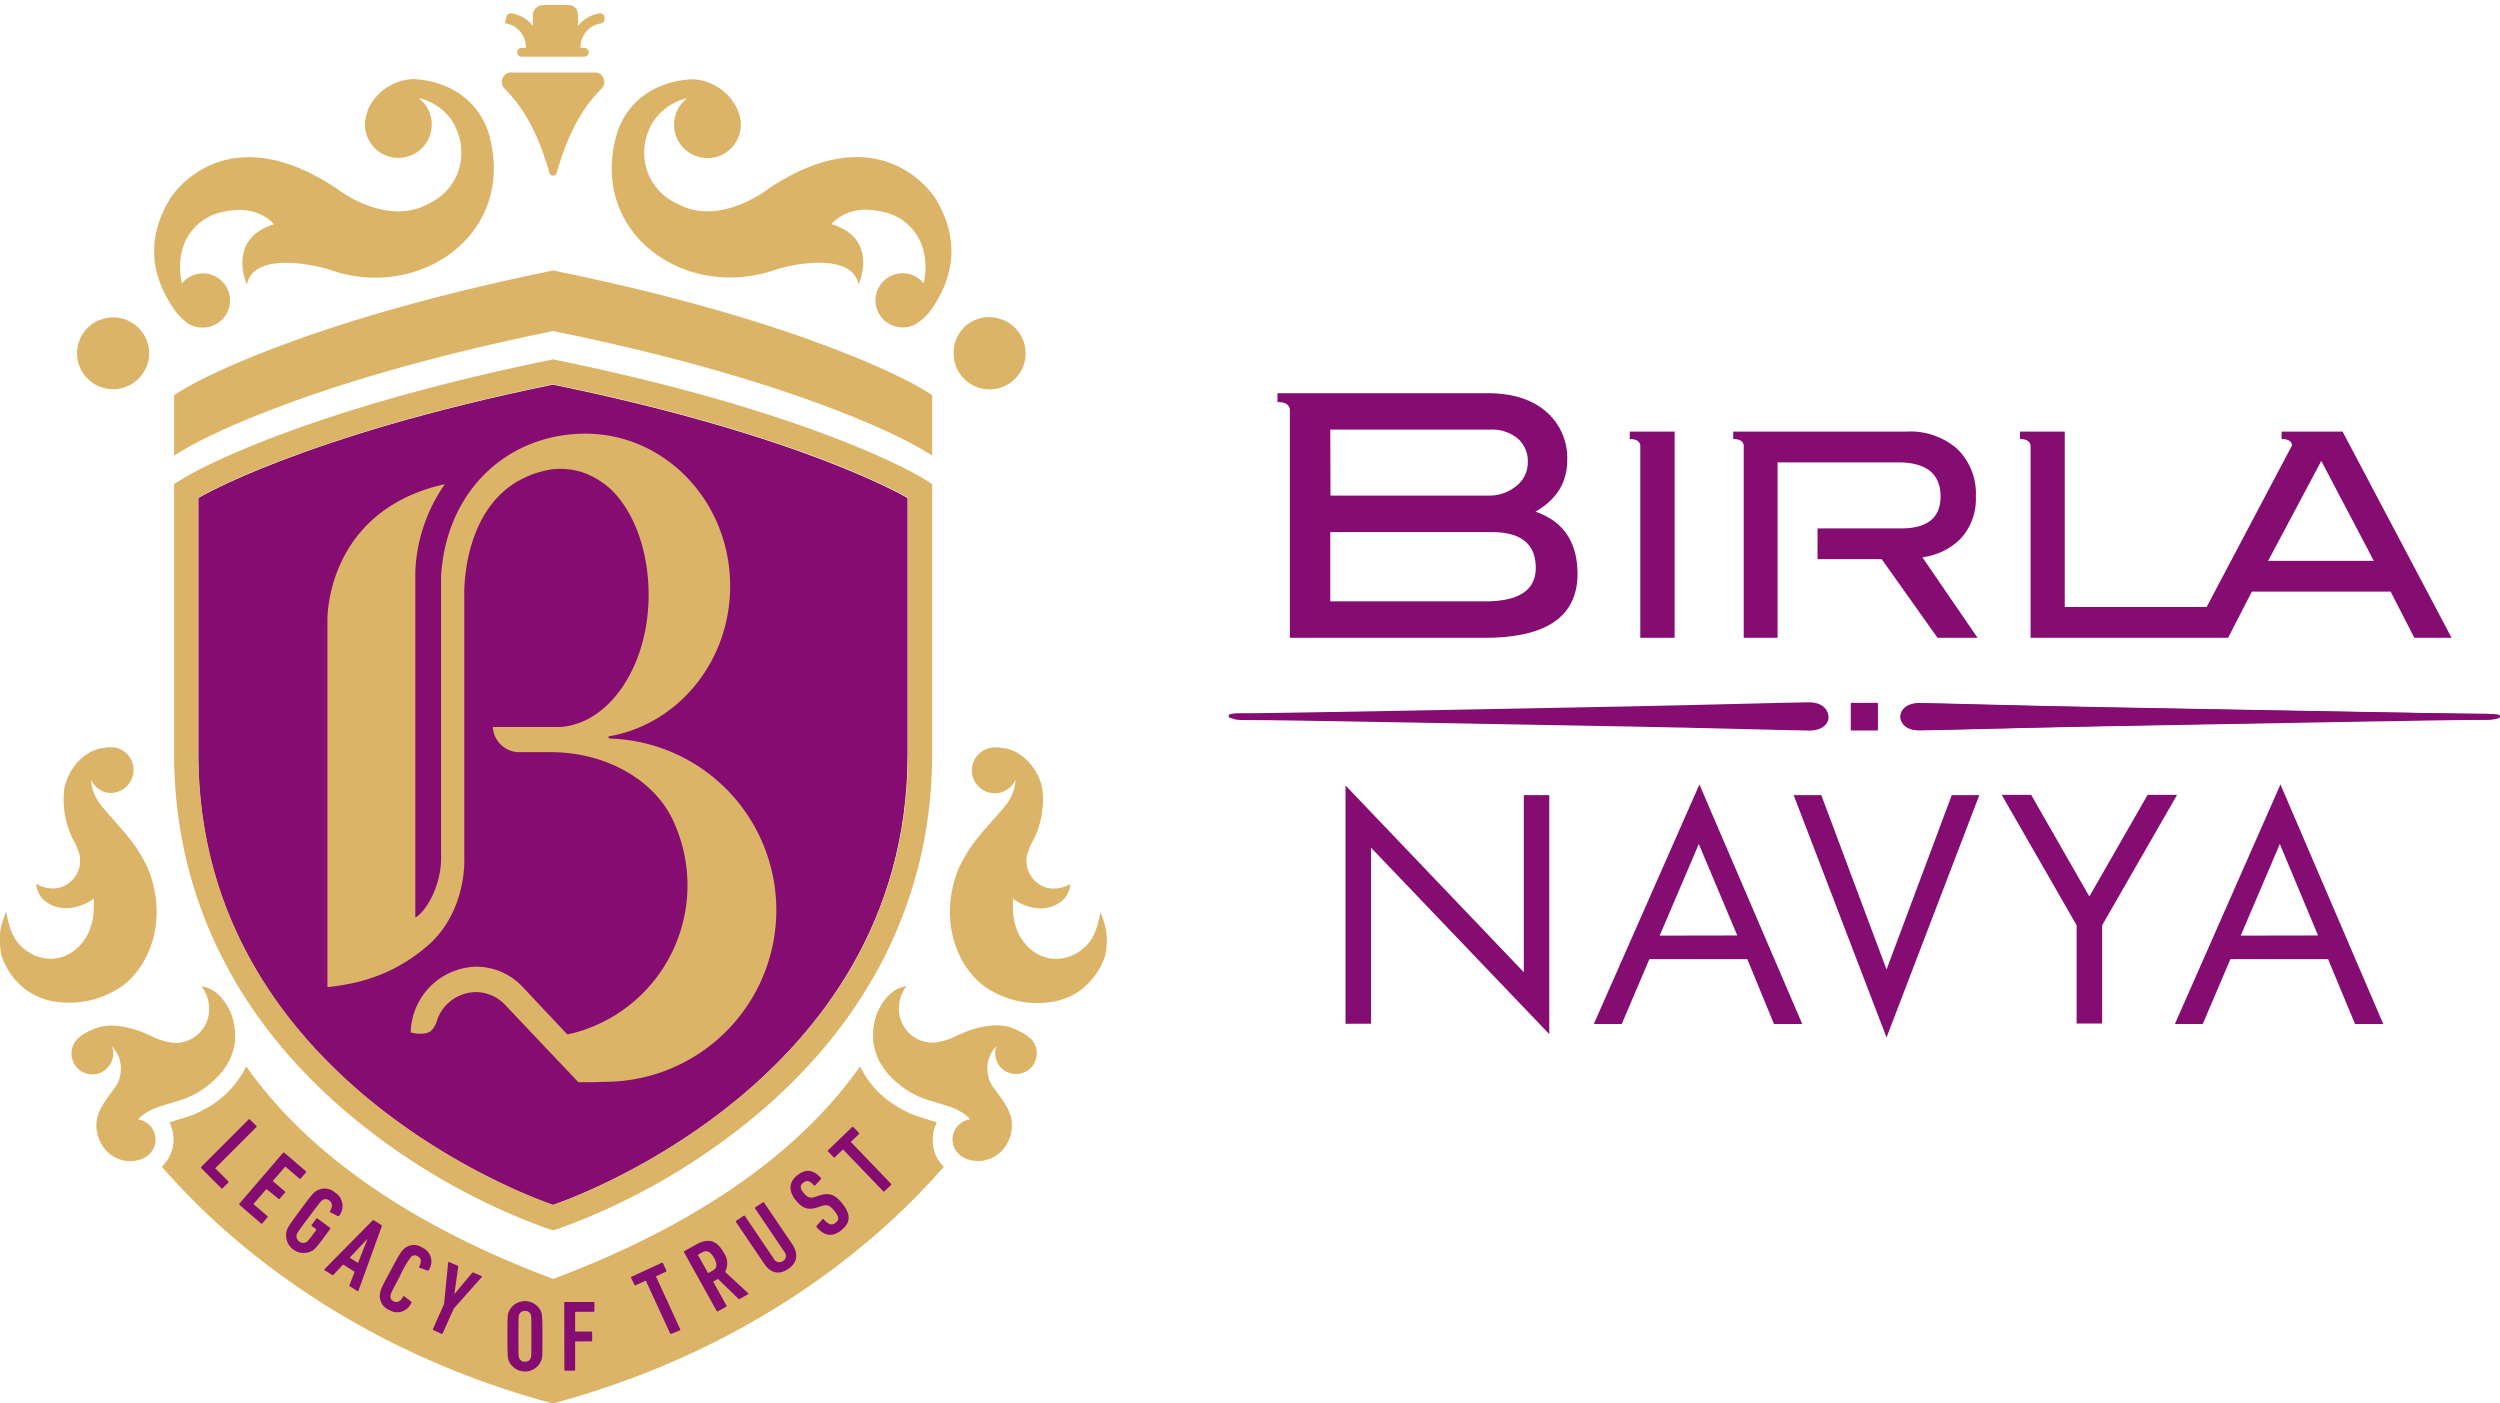 <svg id="Layer_1" data-name="Layer 1" xmlns="http://www.w3.org/2000/svg" viewBox="0 0 369.17 207.25"><defs><style>.cls-1{fill:#850c70;}.cls-2{fill:#dbb467;}</style></defs><title>Logo</title><path class="cls-1" d="M248,428.75c0,49.38-52.38,66.57-52.38,66.57s-52.37-17.19-52.37-66.57V390.92s15.2-9.14,52.37-16.75c37.17,7.61,52.38,16.75,52.38,16.75Z" transform="translate(-113.98 -317.37)"/><path class="cls-2" d="M204,426.35h-.09a.13.13,0,0,1,0-.25h0l0,0,0,0c10.15-1.75,17.89-11,17.89-22.2,0-12.42-9.57-22.49-21.37-22.49-11.37,0-20.58,8.29-21.32,21.11,0,.18,0,.94,0,.94v2.71h0v37.32c.2,4.57-2.28,8.56-3.8,9.37V405.18c0-.62,0-1.18,0-1.69v-.77s0-.75,0-.94a24.15,24.15,0,0,1,4.37-12.92c-17.63,3.92-17.35,20-17.35,20v54.27a27.55,27.55,0,0,0,3.21-.48,24.54,24.54,0,0,0,12-6c5.42-5.09,5-12.52,5-12.52v-1.6h0v-37.2h0s-.47-12.22,8.08-17a14.68,14.68,0,0,1,4.72-1.63,10.54,10.54,0,0,1,5.16.6,12.24,12.24,0,0,1,3.73,2.37c3.41,3.31,5.53,9.09,5.53,15.54,0,10.49-5.78,19-13,19.51H186.75a3.94,3.94,0,0,0,3.74,3.72h5c8.33.07,15.39,4.37,18,10.35l0,0a22.56,22.56,0,0,1-14.68,31.09c-.35.08-.7.18-1.06.24l-6.58-7v0a9.39,9.39,0,0,0-6.88-3,9.92,9.92,0,0,0-9.66,9.71s2,.56,3-.23a3.58,3.58,0,0,0,.94-1.73,6.15,6.15,0,0,1,5.68-4,6,6,0,0,1,4.33,1.89h0l5.28,5.59,5.25,5.53h0l.28.3c1.53,0,2.81,0,3.73-.06h.26a25.35,25.35,0,0,0,.59-50.69Z" transform="translate(-113.98 -317.37)"/><path class="cls-2" d="M251.73,485.29a5.37,5.37,0,0,1,.6-2.18l-1.13-.36c-1.3-.39-2-.63-2.49-.82a16.28,16.28,0,0,1-1.78-.88,14,14,0,0,1-5.94-6.21c-12.08,17.14-32.45,26.54-45.33,31.39-12.88-4.85-33.25-14.25-45.32-31.39a14.16,14.16,0,0,1-5.94,6.21,19.47,19.47,0,0,1-1.78.88c-.45.19-1.2.43-2.49.82l-1.14.36a5.38,5.38,0,0,1,.61,2.18,5.63,5.63,0,0,1-1,3.53,8.19,8.19,0,0,1-.71.85c4.41,5,22.45,25.46,57.73,34.95,35.28-9.49,53.32-30,57.74-34.95a6.4,6.4,0,0,1-.72-.85A5.62,5.62,0,0,1,251.73,485.29Z" transform="translate(-113.98 -317.37)"/><path class="cls-2" d="M141.56,365h0a3.89,3.89,0,0,0,2.29.74,4,4,0,1,0-3-6.53,10,10,0,0,1,.24-5.6,7.8,7.8,0,0,1,6.1-5c5-1.08,7.25,1.88,7.25,1.88-7.07,2.16-4,8.9-4,8.9,1-5,10.33-2.84,12.25-2.18,13.38,4.69,27.64-5.43,23.48-20.05a11,11,0,0,0-6.73-7.19,13.25,13.25,0,0,0-4.58-.92,7.65,7.65,0,0,0-6,3.5,5.9,5.9,0,0,0-.61,1.17h0a.88.88,0,0,0,0,.15,5.22,5.22,0,0,0-.26.79s0,.06,0,.09,0,.27-.08.4l0,0a4.93,4.93,0,1,0,7.9-3.3,7.12,7.12,0,0,1,1.5.49l.39.2a9.94,9.94,0,0,1,1,.59l.37.28a8,8,0,0,1,.9.85c.07.08.15.15.21.23a7.44,7.44,0,0,1,.93,1.34.25.25,0,0,1,0,.07c.15.28.27.57.39.86s.12.35.19.52a8.58,8.58,0,0,1,.42,2.6,8.21,8.21,0,0,1-4.78,7.53c-6.35,3.61-13.71-2.25-13.71-2.25-16.77-11.12-24.5,1.5-24.5,1.5-4.32,7.07-1.83,12.72.23,15.87A8.45,8.45,0,0,0,141.56,365Z" transform="translate(-113.98 -317.37)"/><path class="cls-2" d="M228.51,357.19c1.92-.66,11.21-2.79,12.26,2.18,0,0,3.11-6.74-4-8.9,0,0,2.25-3,7.25-1.88a7.76,7.76,0,0,1,6.09,5,9.87,9.87,0,0,1,.25,5.6,4,4,0,1,0-3.05,6.53,3.84,3.84,0,0,0,2.28-.74h0a8.48,8.48,0,0,0,2.29-2.46c2.05-3.15,4.53-8.8.22-15.87,0,0-7.73-12.62-24.51-1.5,0,0-7.35,5.86-13.7,2.25a8.2,8.2,0,0,1-4.78-7.53,8.29,8.29,0,0,1,.43-2.6,4.6,4.6,0,0,1,.19-.52,8,8,0,0,1,.39-.89l0,0a8,8,0,0,1,.93-1.34l.23-.24a8.78,8.78,0,0,1,.89-.84c.12-.09.25-.2.38-.28a8.78,8.78,0,0,1,1-.59c.13-.06.25-.14.39-.2a6.93,6.93,0,0,1,1.5-.49,4.93,4.93,0,1,0,7.9,3.3l0,0c0-.13-.06-.26-.08-.4s0-.06,0-.09a5.19,5.19,0,0,0-.25-.79c0-.05,0-.1-.05-.15h0a6.48,6.48,0,0,0-.61-1.17,7.67,7.67,0,0,0-6-3.5,13.41,13.41,0,0,0-4.59.92,11,11,0,0,0-6.71,7.19C200.88,351.76,215.14,361.88,228.51,357.19Z" transform="translate(-113.98 -317.37)"/><path class="cls-2" d="M134.36,482.7a4.8,4.8,0,0,1,1.43-1.15,8.26,8.26,0,0,1,.79-.42c.8-.37,4.26-1.32,5-1.64a14.64,14.64,0,0,0,1.48-.73c2.48-1.45,7.19-5.15,5.15-11.43,0,0-1.32-3.91-4.47-4.3a5.3,5.3,0,0,1,1.07,2.6,5,5,0,0,1-4.23,5.7,4.9,4.9,0,0,1-1.27,0,10.51,10.51,0,0,1-2.06-.54c-.27-.12-.57-.24-.86-.39-.57-.28-5.13-2.53-8.43-1.12a9.67,9.67,0,0,0-2.24,1.2l.11,0a2.46,2.46,0,0,0-.27.17,3.08,3.08,0,1,0,4.94,1.21,4.8,4.8,0,0,1,.85,5.43,1.94,1.94,0,0,1-.26.48l0,0-.22.31,0,0c-.8,1.09-2.18,2.79-2.53,4.35a5,5,0,0,0-.11,1.56,5.3,5.3,0,0,0,.31,1.39l.12.33a4.9,4.9,0,0,0,.42.78.6.6,0,0,0,.09.15l.15.24,0,0h0a4.89,4.89,0,0,0,4.16,1.95,4.76,4.76,0,0,0,1.81-.48c.08-.05.49-.31.62-.42a.08.08,0,0,1,0,0c.11-.11.44-.48.54-.62a3,3,0,0,0-2.08-4.63Z" transform="translate(-113.98 -317.37)"/><path class="cls-2" d="M135.9,445.79a21.38,21.38,0,0,0-3.23-5.13c-.58-.76-3.21-3.62-3.79-4.41a6.7,6.7,0,0,1-1.47-3.73c0,.09.11.16.16.25a1.71,1.71,0,0,0,.13.23,3.39,3.39,0,0,0,.73.78l.22.14a3.12,3.12,0,0,0,1.08.49,3.39,3.39,0,0,0,1.51-6.6,6.23,6.23,0,0,0-.88-.09h-.47a5,5,0,0,0-.58.09,5.74,5.74,0,0,0-.62.1,6,6,0,0,0-.75.26,5.09,5.09,0,0,0-.54.22c-.23.12-.44.27-.66.41l-.46.31a6.76,6.76,0,0,0-.55.52c-.13.13-.27.25-.39.38s-.3.4-.44.6a4.13,4.13,0,0,0-.31.42c-.14.21-.24.43-.36.64s-.15.29-.21.43a5.35,5.35,0,0,0-.26.69c0,.12-.1.24-.13.36a4.6,4.6,0,0,0-.19,1,13.24,13.24,0,0,0,1.77,8c.09.21.16.42.25.66a4.12,4.12,0,0,1-3,5.71,4.8,4.8,0,0,1-3.14-.65,3.75,3.75,0,0,0,1,2.28c3,2.76,6.79.38,6.79.38a2.66,2.66,0,0,0,.71-.5c0,.54.05,1.09,0,1.68-.17,5.58-5.12,9-9.55,6.3-2.42-1.46-3-3.85-3.37-6.08,0,0-.23.6-.45,1.26a9.65,9.65,0,0,0-.4,1.45,10.83,10.83,0,0,0,.16,3.83,10,10,0,0,0,2.68,4.26l.66.6a9.89,9.89,0,0,0,4,1.84,13.46,13.46,0,0,0,9.19-1.41C135.51,461.39,139.08,453.9,135.9,445.79Z" transform="translate(-113.98 -317.37)"/><path class="cls-2" d="M277.3,454.64a10.34,10.34,0,0,0-.36-1.3h0c-.17-.52-.36-1-.45-1.26h0v0a.93.93,0,0,1,0-.13c-.41,2.23-.95,4.62-3.38,6.08-4.42,2.68-9.38-.72-9.55-6.3,0-.59,0-1.14,0-1.68a3,3,0,0,0,.7.5s3.79,2.38,6.79-.38a3.81,3.81,0,0,0,1-2.28,4.78,4.78,0,0,1-3.13.65,4.11,4.11,0,0,1-3-5.71c.08-.24.16-.45.24-.66a13.17,13.17,0,0,0,1.77-8,5.34,5.34,0,0,0-.19-1,2.46,2.46,0,0,0-.14-.38,6,6,0,0,0-.24-.67,4.23,4.23,0,0,0-.25-.47c-.1-.2-.2-.39-.32-.59s-.23-.32-.35-.48a5.25,5.25,0,0,0-.4-.53c-.14-.16-.29-.29-.43-.43s-.33-.33-.51-.48a5.65,5.65,0,0,0-.51-.34,6.17,6.17,0,0,0-.6-.39c-.19-.09-.39-.15-.58-.23a7.41,7.41,0,0,0-.71-.25c-.21-.05-.43-.07-.64-.1a5.62,5.62,0,0,0-.57-.09H261a5.76,5.76,0,0,0-.87.09,3.38,3.38,0,1,0,1.5,6.6,3.31,3.31,0,0,0,1.1-.49l.2-.14a3.55,3.55,0,0,0,.73-.77l.15-.25c0-.08.1-.15.14-.24a6.69,6.69,0,0,1-1.46,3.73c-.59.79-3.22,3.65-3.8,4.41a21.7,21.7,0,0,0-3.23,5.13c-3.18,8.11.39,15.6,5.18,18a13.47,13.47,0,0,0,9.19,1.41,9.94,9.94,0,0,0,4-1.84c.21-.2.44-.39.64-.6a10,10,0,0,0,2.7-4.26A10.83,10.83,0,0,0,277.3,454.64Z" transform="translate(-113.98 -317.37)"/><path class="cls-2" d="M265.71,470.44a.53.53,0,0,1,.12,0,9.88,9.88,0,0,0-2.24-1.2c-3.29-1.41-7.86.84-8.42,1.12-.31.15-.6.27-.89.39a10,10,0,0,1-2,.54,4.83,4.83,0,0,1-1.26,0,5,5,0,0,1-4.25-5.7,5.31,5.31,0,0,1,1.08-2.6c-3.15.39-4.47,4.3-4.47,4.3-2,6.28,2.67,10,5.14,11.43a14.93,14.93,0,0,0,1.49.73c.72.32,4.18,1.27,5,1.64.28.14.54.27.78.42a4.57,4.57,0,0,1,1.43,1.15,3,3,0,0,0-2.58,2.76,3,3,0,0,0,.51,1.87,6.57,6.57,0,0,0,.55.62l0,0a6.84,6.84,0,0,0,.62.42,4.71,4.71,0,0,0,1.81.48,4.9,4.9,0,0,0,4.16-1.95h0s0,0,0,0a4.93,4.93,0,0,0,.69-1.2c0-.09.07-.17.1-.26a5.61,5.61,0,0,0,.32-1.43,5.35,5.35,0,0,0-.11-1.56c-.35-1.56-1.74-3.26-2.54-4.35l0,0a3,3,0,0,1-.22-.31l0,0a3,3,0,0,1-.26-.48,4.78,4.78,0,0,1,.86-5.43,3.07,3.07,0,1,0,4.94-1.21C265.91,470.53,265.8,470.51,265.71,470.44Z" transform="translate(-113.98 -317.37)"/><path class="cls-2" d="M254.87,370.45h0a5.32,5.32,0,1,0,7.18-5.86H262a5.22,5.22,0,0,0-7.2,4.7,6.06,6.06,0,0,0,.08,1.14Z" transform="translate(-113.98 -317.37)"/><path class="cls-2" d="M130.92,374.83a5.3,5.3,0,0,0,5-4.37h0v0a4.75,4.75,0,0,0,.08-1.14,5.33,5.33,0,0,0-5.56-5.08,5.46,5.46,0,0,0-1.62.36l-.09,0h0a5.3,5.3,0,0,0,2.19,10.23Z" transform="translate(-113.98 -317.37)"/><path class="cls-2" d="M196.38,370.59l-.72-.15-.72.15c-37.34,7.65-52.87,16.81-53.51,17.19l-1.74,1.05V428.7c0,21.32,9.53,40.21,27.53,54.61a97,97,0,0,0,27.32,15.38l1.12.36,1.12-.36a97,97,0,0,0,27.32-15.38c18-14.4,27.53-33.29,27.53-54.61V388.83l-1.74-1.05C249.25,387.4,233.73,378.24,196.38,370.59Zm51.67,58.11c0,49.37-52.39,66.57-52.39,66.57s-52.37-17.2-52.37-66.57V390.86s15.2-9.13,52.37-16.74c37.18,7.61,52.39,16.74,52.39,16.74Z" transform="translate(-113.98 -317.37)"/><path class="cls-2" d="M251.63,375.7l-1.74-1.05c-.64-.39-16.16-9.53-53.51-17.19l-.72-.15-.72.15c-37.34,7.66-52.87,16.8-53.51,17.19l-1.74,1.05v8.94l1.74-1.05c.64-.39,16.17-9.54,53.51-17.19l.72-.16.72.16c37.35,7.65,52.87,16.8,53.51,17.19l1.74,1.05Z" transform="translate(-113.98 -317.37)"/><path class="cls-2" d="M188.63,320.83a3.51,3.51,0,0,1,3,3.47v.14H191a.65.65,0,1,0,0,1.3h9.27a.65.65,0,1,0,0-1.3h-.56v-.14a3.52,3.52,0,0,1,3-3.47.63.63,0,0,0,.54-.64V320a.64.64,0,0,0-.74-.65,5,5,0,0,0-3.18,1.85V321h0v-.11a1.23,1.23,0,0,0,0-.19v-.09h0l0-.09v-.09h0l0-.11,0-.07v0h0l0-.09,0-.09,0-.09h0l0-.09h0l0-.09h0l0-.08h0l0-.07v0l0-.07,0-.09-.05-.08,0-.07h0l0-.09h0l0-.08h0l-.05-.06h0l0-.07-.05-.07v0h0l0-.06,0-.07h0l-.06-.08,0-.06h0v0l-.05-.05-.06-.06-.06-.07h0l-.06-.05v0l-.06-.05h0l-.06-.05h0l-.07-.06h0l-.06,0-.08-.06-.07,0h0l-.14-.11-.07,0h0l-.08,0-.07,0h0l-.08,0-.07,0-.09,0-.08-.05-.08,0-.08,0h0l-.07,0-.09,0h0l-.09,0-.09,0-.08,0-.09,0h-.09l-.09,0h-.93l-.09,0H195l-.09,0h0l-.08,0-.09,0-.09,0h0l-.09,0-.08,0-.09,0-.08,0-.08.05-.09,0h0l-.07,0-.08,0h0l-.08,0-.07,0h0l-.09,0-.14.11h0l-.07,0h0l-.07.06-.07,0h0l-.07.06-.05.05h0l-.06.05v0l-.07.05-.06.07h0l-.05.06-.05.05,0,0-.05.06-.06.08h0l-.06.07,0,.06h0v0l-.05.07h0l-.05.07h0l0,.06h0l0,.08h0l0,.09-.05.07,0,.08,0,.09h0l0,.07v0l0,.07h0l0,.08h0l0,.09h0l0,.09h0l0,.09,0,.09,0,.09h0v0l0,.07,0,.11h0l0,.09v.09h0v.09a1.25,1.25,0,0,0,0,.19V321h0v.19a5,5,0,0,0-3.17-1.85.63.63,0,0,0-.53.15.63.63,0,0,0-.23.5v.17A.65.65,0,0,0,188.63,320.83Z" transform="translate(-113.98 -317.37)"/><path class="cls-2" d="M188.36,330.32c1.43,1.52,4.4,4.36,6.77,12.62h0a.55.55,0,0,0,.51.35.59.59,0,0,0,.53-.35h0c2.36-8.26,5.33-11.1,6.76-12.62v0a1.37,1.37,0,0,0,.28-.84,1.41,1.41,0,0,0-1.15-1.4h0a.91.91,0,0,0-.23,0H189.49a1,1,0,0,0-.25,0h0a1.43,1.43,0,0,0-1.16,1.4,1.38,1.38,0,0,0,.29.84Z" transform="translate(-113.98 -317.37)"/><path class="cls-1" d="M150.68,482.69a.13.13,0,0,1,.21,0l.93.92a.14.14,0,0,1,0,.21l-6,6a.07.07,0,0,0,0,.12l1.86,1.86a.16.16,0,0,1,0,.22l-.82.81a.14.14,0,0,1-.21,0l-2.94-2.95a.13.13,0,0,1,0-.21Z" transform="translate(-113.98 -317.37)"/><path class="cls-1" d="M155.77,487.61a.16.16,0,0,1,.22,0l3.15,2.71a.14.14,0,0,1,0,.21l-.75.87a.14.14,0,0,1-.21,0l-2-1.71c0-.05-.08,0-.12,0l-1.74,2a.08.08,0,0,0,0,.13l1.72,1.48a.14.14,0,0,1,0,.21l-.75.87a.14.14,0,0,1-.21,0L153.4,493c-.05,0-.08,0-.12,0l-1.82,2.1a.09.09,0,0,0,0,.13l2,1.71a.14.14,0,0,1,0,.21l-.74.87a.14.14,0,0,1-.21,0l-3.16-2.72a.15.15,0,0,1,0-.21Z" transform="translate(-113.98 -317.37)"/><path class="cls-1" d="M158.28,496.11c1.67-2.26,1.92-2.53,2.3-2.8a2.3,2.3,0,0,1,2.88.16,2.33,2.33,0,0,1,.62,3.4.17.17,0,0,1-.21.08l-1.09-.56c-.09,0-.1-.1-.06-.19.41-.68.36-1.2-.12-1.56a.85.85,0,0,0-1-.06c-.23.17-.32.26-2,2.5s-1.72,2.35-1.82,2.63a1,1,0,0,0,1.46,1.07c.21-.16.32-.26,1.43-1.77,0-.05,0-.09,0-.13l-.64-.46a.14.14,0,0,1,0-.21l.66-.89a.14.14,0,0,1,.2,0l1.82,1.35a.13.13,0,0,1,0,.21l-.26.36c-1.66,2.26-1.91,2.52-2.3,2.79a2.6,2.6,0,0,1-3.85-2.85C156.42,498.7,156.6,498.38,158.28,496.11Z" transform="translate(-113.98 -317.37)"/><path class="cls-1" d="M169,497.59a.16.16,0,0,1,.22,0l1.06.66a.19.19,0,0,1,.07.22l-3.43,9.47a.12.12,0,0,1-.18.07l-1.08-.68a.17.17,0,0,1-.06-.22l.75-1.94-1.71-1.07-1.43,1.52a.14.14,0,0,1-.21,0l-1.08-.67a.11.11,0,0,1,0-.19Zm-2.15,6.27,1.41-3.57,0,0-2.64,2.8Z" transform="translate(-113.98 -317.37)"/><path class="cls-1" d="M171.66,505c1.33-2.49,1.57-2.83,1.89-3.13a2.17,2.17,0,0,1,2.76-.28,2.23,2.23,0,0,1,1,3.29.13.13,0,0,1-.17.11l-1.17-.39a.12.12,0,0,1-.08-.19c.37-.79.29-1.25-.23-1.53a.75.75,0,0,0-1,.12,14.15,14.15,0,0,0-1.6,2.77c-1.3,2.42-1.37,2.62-1.41,2.86a.76.76,0,0,0,.44.89c.51.27,1,.08,1.41-.66a.12.12,0,0,1,.2-.05l1,.76c.07.05.06.13,0,.21a2.24,2.24,0,0,1-3.3,1,2.17,2.17,0,0,1-1.29-2.45C170.18,507.83,170.33,507.44,171.66,505Z" transform="translate(-113.98 -317.37)"/><path class="cls-1" d="M178,513.8a.14.14,0,0,1-.08-.2l1.63-3.66.61-6.12c0-.09.07-.14.17-.08l1.2.53c.1,0,.12.1.11.21l-.57,4,0,0,2.61-3.13a.17.17,0,0,1,.22-.06l1.18.52c.1.05.11.12,0,.19L181,510.59l-1.65,3.66a.13.13,0,0,1-.19.08Z" transform="translate(-113.98 -317.37)"/><path class="cls-1" d="M189.11,518.32c-.16-.44-.2-.8-.2-3.62s0-3.18.2-3.62a2.6,2.6,0,0,1,4.78,0c.15.44.19.8.19,3.62s0,3.18-.19,3.62a2.6,2.6,0,0,1-4.78,0Zm3.25-.43c.09-.28.09-.4.09-3.19s0-2.91-.09-3.18a.85.85,0,0,0-.86-.57.84.84,0,0,0-.86.57c-.09.27-.1.4-.1,3.18s0,2.91.1,3.19a.84.84,0,0,0,.86.56A.86.86,0,0,0,192.36,517.89Z" transform="translate(-113.98 -317.37)"/><path class="cls-1" d="M197.3,509.78a.13.13,0,0,1,.14-.15h4.16a.15.15,0,0,1,.16.15v1.15a.15.15,0,0,1-.16.15H199a.08.08,0,0,0-.09.09v2.74a.08.08,0,0,0,.09.09h2.26a.15.15,0,0,1,.16.15v1.15a.15.15,0,0,1-.16.15H199a.08.08,0,0,0-.09.09v4.08a.14.14,0,0,1-.15.15h-1.3a.13.13,0,0,1-.14-.15Z" transform="translate(-113.98 -317.37)"/><path class="cls-1" d="M213.12,514.33a.14.14,0,0,1-.19-.08l-3.55-7.69c0-.06-.06-.07-.12-.05l-1.41.65a.13.13,0,0,1-.19-.07l-.48-1a.12.12,0,0,1,.07-.19l4.44-2.05a.16.16,0,0,1,.2.07l.48,1.05a.15.15,0,0,1-.08.2l-1.41.65a.07.07,0,0,0,0,.12l3.54,7.7a.13.13,0,0,1-.07.19Z" transform="translate(-113.98 -317.37)"/><path class="cls-1" d="M223.22,509.17a.15.15,0,0,1-.19,0L220,506.23l-.22.12-.44.25c-.06,0-.07.07,0,.12l1.91,3.42a.14.14,0,0,1-.06.2L220,511a.14.14,0,0,1-.2-.06L215,502.31a.15.15,0,0,1,.06-.2l1.79-1c1.58-.88,2.92-.72,4,1.22a2.73,2.73,0,0,1,.21,2.86l3.39,3.14c.07,0,.08.12,0,.16Zm-3.8-6.06c-.58-1-1.1-1.18-1.88-.74l-.46.26q-.08,0,0,.12l1.44,2.58a.08.08,0,0,0,.12,0l.46-.26C219.85,504.67,220,504.17,219.42,503.11Z" transform="translate(-113.98 -317.37)"/><path class="cls-1" d="M226.84,504l-4.16-6.15a.13.13,0,0,1,0-.2l1.08-.73a.14.14,0,0,1,.21,0l4.27,6.32a.93.93,0,0,0,1.37.35.91.91,0,0,0,.18-1.39l-4.28-6.33a.15.15,0,0,1,0-.21l1.08-.72a.14.14,0,0,1,.21,0l4.16,6.15c1,1.5.72,2.78-.58,3.66S227.85,505.46,226.84,504Z" transform="translate(-113.98 -317.37)"/><path class="cls-1" d="M238.21,499.05c-1.27,1-2.49.88-3.64-.47,0-.07-.07-.13,0-.2l.84-.95c.07-.08.16-.08.21,0,.72.81,1.22.93,1.76.5s.52-.87-.17-1.73-1.08-1-1.89-.74l-.62.2c-1.44.46-2.23.15-3.23-1.08s-1.08-2.6.22-3.64,2.43-.82,3.49.35a.14.14,0,0,1,0,.21l-.81.9a.13.13,0,0,1-.2,0c-.56-.63-1-.82-1.56-.4s-.48.88.05,1.53.91.84,1.73.57l.63-.2c1.35-.43,2.21-.2,3.3,1.14C239.57,496.6,239.71,497.83,238.21,499.05Z" transform="translate(-113.98 -317.37)"/><path class="cls-1" d="M244.6,493.27a.14.14,0,0,1-.21,0l-5.87-6.11a.07.07,0,0,0-.12,0l-1.12,1.08a.15.15,0,0,1-.22,0l-.79-.83a.13.13,0,0,1,0-.2l3.52-3.39a.14.14,0,0,1,.21,0l.8.82a.16.16,0,0,1,0,.22l-1.12,1.07c-.05,0-.05.08,0,.13l5.86,6.1a.14.14,0,0,1,0,.21Z" transform="translate(-113.98 -317.37)"/><path class="cls-1" d="M312.67,468.55V433.36L339,460.94V434.79h3.76v35.29l-26.33-27.54v26Z" transform="translate(-113.98 -317.37)"/><path class="cls-1" d="M372,459H357.54l-4.08,9.58h-4.12l15.59-35.37,15.18,35.37h-4.17Zm-1.48-3.49L364.84,442l-5.78,13.53Z" transform="translate(-113.98 -317.37)"/><path class="cls-1" d="M382.93,434.79l9.63,25.75,9.63-25.75h4.07l-13.7,35.78-13.71-35.78Z" transform="translate(-113.98 -317.37)"/><path class="cls-1" d="M420.63,454l-11.06-19.25h4.35l8.59,15,8.6-15h4.35L424.4,454v14.51h-3.77Z" transform="translate(-113.98 -317.37)"/><path class="cls-1" d="M457.76,459H443.34l-4.08,9.58h-4.12l15.59-35.37,15.18,35.37h-4.17Zm-1.48-3.49L450.64,442l-5.78,13.53Z" transform="translate(-113.98 -317.37)"/><path class="cls-1" d="M340.72,392.93c3.11-1.79,4.69-4.32,4.69-7.62a9,9,0,0,0-3.16-7.19c-2.08-1.8-5-2.69-8.63-2.69h-31v1.31c1.12,0,1.7.36,1.83,1.06v33.75h28.8q13.68,0,13.68-9.47C346.9,397.37,344.83,394.35,340.72,392.93Zm-30.3-12.12H334a6,6,0,0,1,4.1,1.31,4.44,4.44,0,0,1,1.49,3.51,4.38,4.38,0,0,1-1.67,3.48,6.22,6.22,0,0,1-4.17,1.44h-23.3Zm22.85,25.36H310.42V395.94h23.81c4.35,0,6.53,1.75,6.53,5.29Q340.76,406.18,333.27,406.17Zm80.56-23.05v28.43H443l3.51-6.82H467l3.5,6.82H476l-16.1-30.45h-9v1.1c1,0,1.45.33,1.55.92L439.83,407H418.88V381.1h-6.61v1.1C413.22,382.2,413.72,382.53,413.83,383.12Zm42.93,2.31,7.76,14.76H448.91Zm-98.49-4.33h3v30.45H356.2V383.12c-.11-.59-.6-.92-1.56-.92v-1.1h3.63Zm41.82,30.45-8.24-11.61h-9.48V395.4H394.7q5.83,0,5.84-4.7,0-5.06-6.31-5.05H376.47v25.9h-5V383.08c-.12-.57-.61-.88-1.55-.88v-1.1h25.56a10.52,10.52,0,0,1,7.54,2.58,9.18,9.18,0,0,1,2.73,7,8.69,8.69,0,0,1-2.23,6.22,9.68,9.68,0,0,1-5.67,2.76L406,411.55Z" transform="translate(-113.98 -317.37)"/><path class="cls-1" d="M483.15,423.15c0,.26,0,.48-2.66.43s-44.77.76-56.16,1-25,.6-26.88.6-2.8-1-2.82-2h0c0-1,.94-2,2.82-2s15.48.41,26.88.61,53.53,1,56.16,1S483.15,422.89,483.15,423.15Z" transform="translate(-113.98 -317.37)"/><path class="cls-1" d="M383.94,423.15h0c0,1-.94,2-2.82,2s-15.48-.4-26.87-.6-53.55-1-56.16-1-2.67-.17-2.67-.43.06-.47,2.67-.43,44.76-.77,56.16-1,25-.61,26.87-.61,2.8,1,2.82,2Z" transform="translate(-113.98 -317.37)"/><rect class="cls-1" x="273.31" y="103.79" width="3.98" height="3.98"/><path class="cls-1" d="M482.61,423.25c0,.26-.05.48-2.65.43s-44.51.76-55.83.95-24.84.6-26.73.6-2.78-1-2.8-2h0v0h0c0-1,.93-2,2.8-2s15.39.4,26.73.6,53.22,1,55.83.94S482.61,423,482.61,423.25Z" transform="translate(-113.98 -317.37)"/><path class="cls-1" d="M384,423.25h0v0h0c0,1-.93,2-2.8,2s-15.39-.4-26.72-.6-53.24-1-55.83-.95-2.66-.17-2.66-.43.06-.47,2.66-.43,44.49-.76,55.83-.94,24.83-.6,26.72-.6,2.79,1,2.8,2Z" transform="translate(-113.98 -317.37)"/><rect class="cls-1" x="273.32" y="103.91" width="3.96" height="3.96"/></svg>